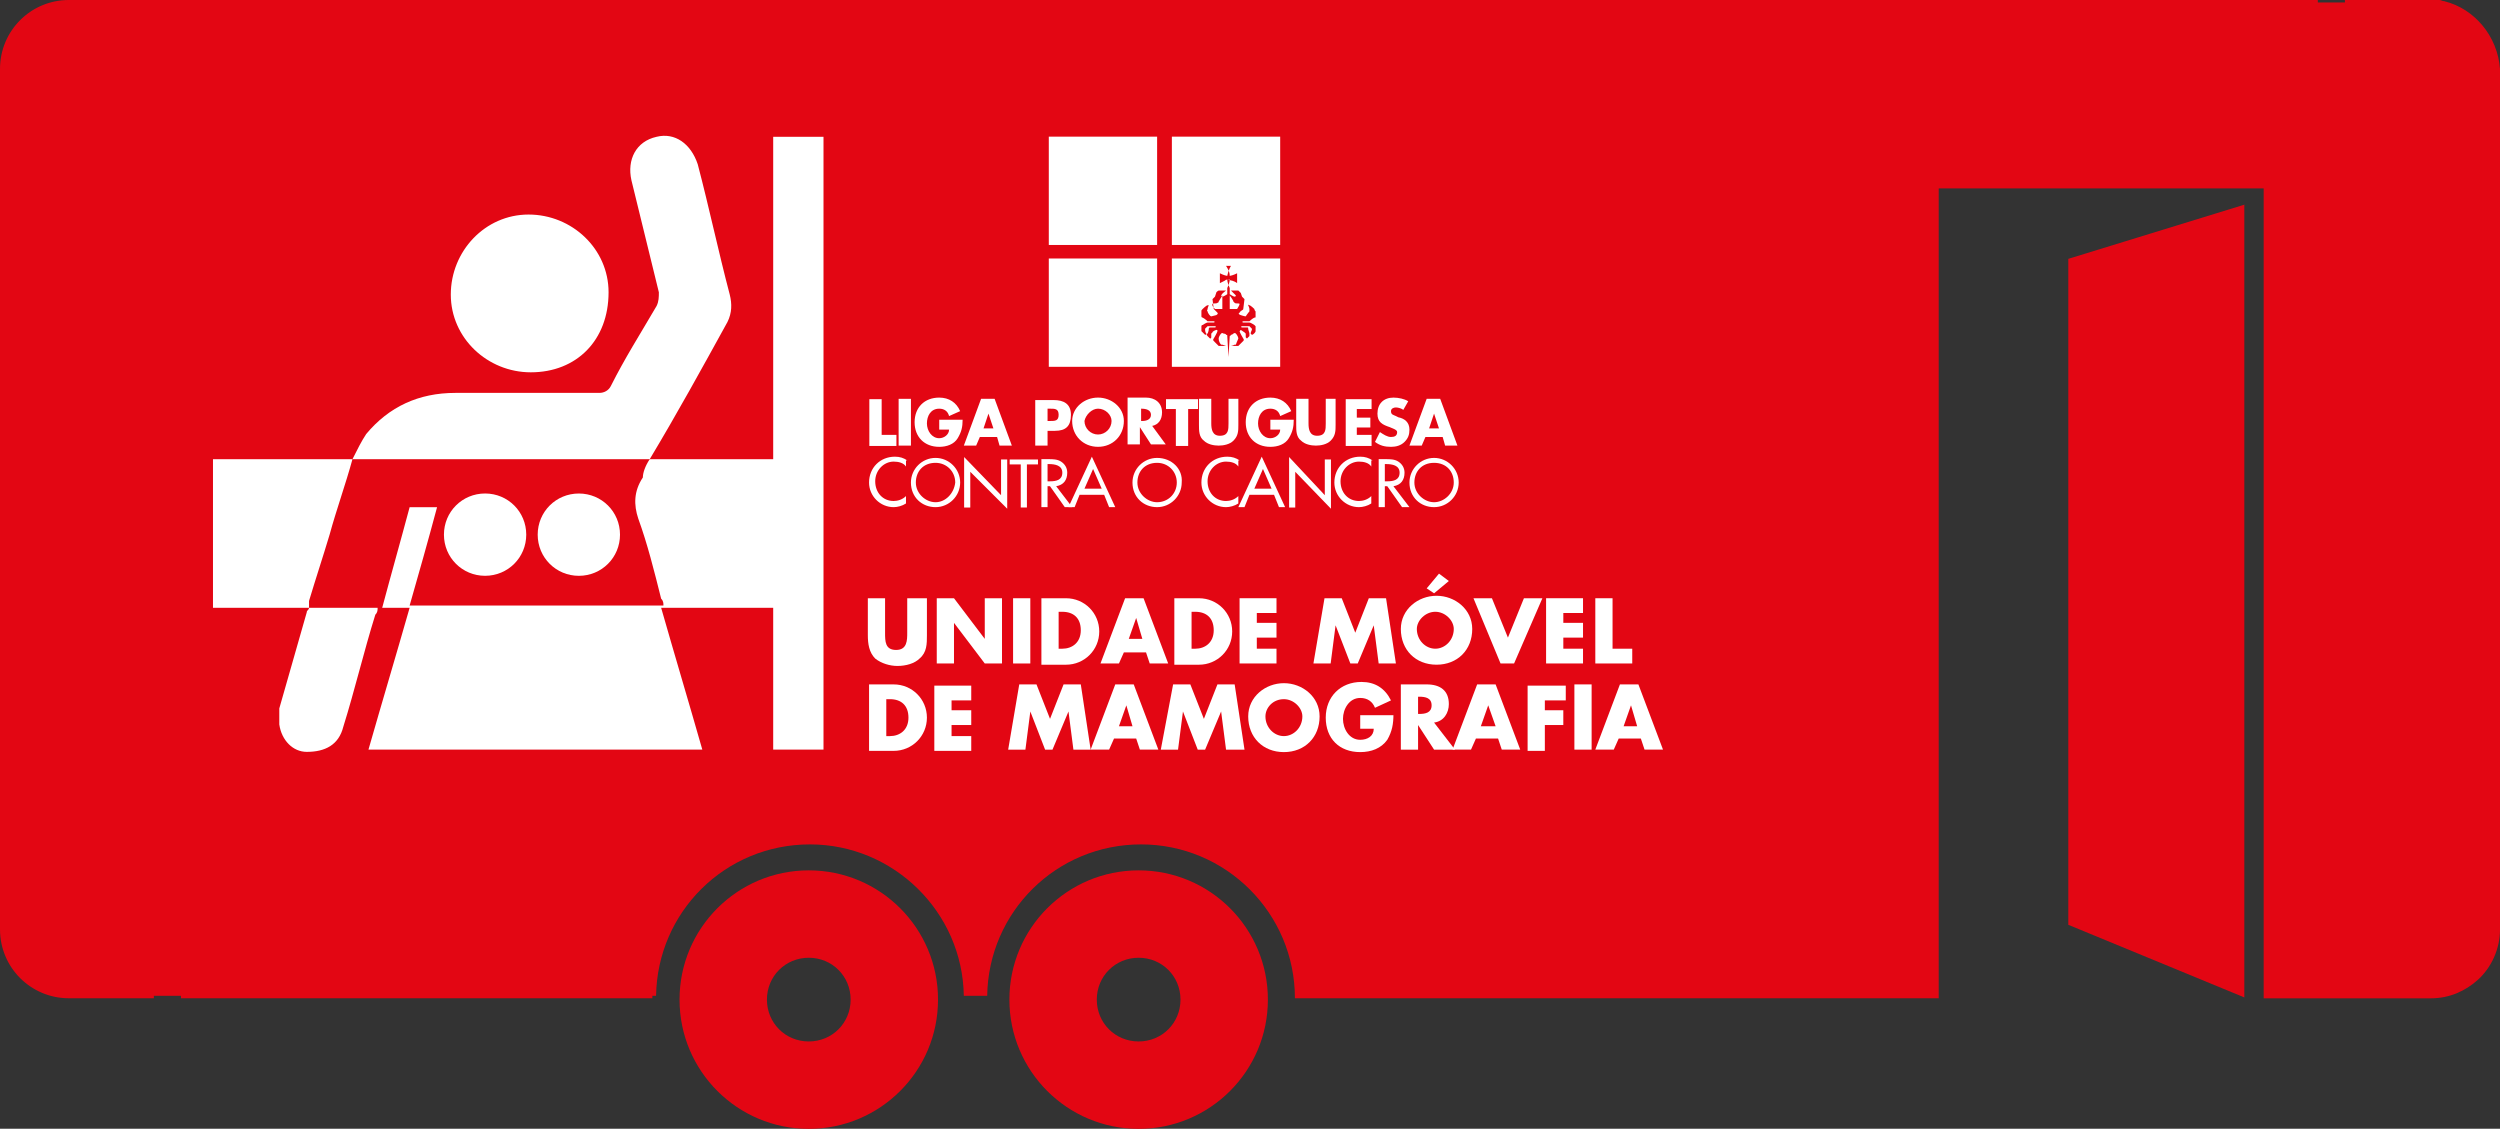 <?xml version="1.0" encoding="UTF-8" standalone="no"?>
<!-- Created with Inkscape (http://www.inkscape.org/) -->
<svg id="svg4472" xmlns:rdf="http://www.w3.org/1999/02/22-rdf-syntax-ns#" xmlns="http://www.w3.org/2000/svg" height="462.34" width="1024" version="1.1" xmlns:cc="http://creativecommons.org/ns#" xmlns:dc="http://purl.org/dc/elements/1.1/" viewBox="0 0 1023.998 462.338">
 <rect x="0" y="0" width="1023.998" height="462.338" fill="#333333" stroke="none"/>
 <g id="layer1" transform="translate(.016 -590.02)">
  <g fill="#e30613">
   <path id="path3400" d="m1001.3 590.52c-1.008 0-1.513-0.504-2.017-0.504h-1.008-3.025-34.789v1.008h-11.092v-1.008h-921.15c-15.63 0-28.235 12.605-28.235 28.235v352.42c0 15.63 12.605 28.235 28.235 28.235h34.789v-1.008h11.092v1.008h193.1v-1.008h1.513c0.504-34.285 28.235-62.015 63.022-62.015 34.285 0 62.519 27.729 63.022 62.015h9.579c0.504-34.285 28.235-62.015 63.022-62.015 34.789 0 63.022 28.235 63.022 63.022h263.7v-331.73h133.1v331.75h68.569c7.563 0 14.117-3.025 19.158-7.563 5.546-5.042 9.075-12.605 9.075-20.672v-352.41c-1.008-13.613-10.588-24.704-22.689-27.729z"/>
   <path id="path3402" d="m331.26 1016.6c-9.58 0-17.142-7.563-17.142-17.142 0-9.579 7.563-17.142 17.142-17.142 9.579 0 17.142 7.563 17.142 17.142 0 9.58-7.563 17.142-17.142 17.142m0-70.082c-29.243 0-52.939 23.697-52.939 52.939 0 29.243 23.697 52.939 52.939 52.939 29.243 0 52.939-23.697 52.939-52.939 0-29.243-23.697-52.939-52.939-52.939"/>
   <path id="path3404" d="m466.37 1016.6c-9.58 0-17.142-7.563-17.142-17.142 0-9.579 7.563-17.142 17.142-17.142 9.579 0 17.142 7.563 17.142 17.142 0 9.58-7.563 17.142-17.142 17.142m0-70.082c-29.243 0-52.939 23.697-52.939 52.939 0 29.243 23.697 52.939 52.939 52.939 29.243 0 52.939-23.697 52.939-52.939 0-29.243-23.697-52.939-52.939-52.939"/>
   <polygon id="polygon3406" points="984.7 1125.2 984.7 1189.6 970.4 1183.7 970.4 1129.6" transform="matrix(5.042 0 0 5.042 -4045.6 -4999.4)"/>
  </g>
  <g fill-rule="evenodd" fill="#fff">
   <path id="path3412" d="m371.58 778.59c-1.513-1.008-3.025-1.513-5.042-1.513-6.05 0-10.588 4.538-10.588 10.588 0 5.546 4.538 10.084 10.084 10.084 1.513 0 3.529-0.504 5.042-1.513v-3.025c-1.513 1.513-3.529 2.017-5.042 2.017-4.538 0-7.563-3.529-7.563-8.067s3.529-8.067 7.563-8.067c2.017 0 4.034 0.504 5.042 2.017v-2.521z"/>
   <path id="path3414" d="m383.18 777.58c-5.546 0-10.084 4.538-10.084 10.084 0 6.05 4.538 10.084 10.084 10.084 5.546 0 10.084-4.538 10.084-10.084 0-5.546-4.538-10.084-10.084-10.084zm0 18.151c-4.034 0-8.067-3.529-8.067-8.067s3.025-8.067 8.067-8.067c4.538 0 8.067 3.529 8.067 8.067-0.504 4.538-4.034 8.067-8.067 8.067z"/>
   <polygon id="polygon3416" transform="matrix(5.042 0 0 5.042 -4045.6 -4999.4)" points="880.7 1145.7 880.7 1149.8 881.2 1149.8 881.2 1146.9 884.2 1149.9 884.2 1145.9 883.7 1145.9 883.7 1148.8"/>
   <polygon id="polygon3418" transform="matrix(5.042 0 0 5.042 -4045.6 -4999.4)" points="885.8 1149.8 885.8 1146.3 886.7 1146.3 886.7 1145.9 884.4 1145.9 884.4 1146.3 885.3 1146.3 885.3 1149.8"/>
   <path id="path3420" d="m432.59 789.18c3.025-0.504 4.538-2.521 4.538-5.546 0-2.017-1.008-3.529-2.521-4.538-1.513-1.008-3.529-1.008-5.042-1.008h-3.025v19.663h2.521v-8.571h1.008l6.05 8.571h3.025l-6.554-8.571zm-3.529-9.075h0.504c2.521 0 5.546 0.504 5.546 3.529s-2.521 3.529-5.042 3.529h-1.008v-7.059z"/>
   <path id="path3422" d="m452.25 792.7 2.017 5.042h2.521l-9.579-20.672-9.579 20.672h2.521l2.017-5.042h10.084zm-1.008-2.521h-7.059l3.529-8.067 3.529 8.067z"/>
   <path id="path3424" d="m473.93 777.58c-5.546 0-10.084 4.538-10.084 10.084 0 6.05 4.538 10.084 10.084 10.084 5.546 0 10.084-4.538 10.084-10.084 0.504-5.546-4.034-10.084-10.084-10.084zm0 18.151c-4.034 0-8.067-3.529-8.067-8.067s3.025-8.067 8.067-8.067c4.538 0 8.067 3.529 8.067 8.067s-3.529 8.067-8.067 8.067z"/>
   <path id="path3426" d="m507.71 778.59c-1.513-1.008-3.025-1.513-5.042-1.513-6.05 0-10.588 4.538-10.588 10.588 0 5.546 4.538 10.084 10.084 10.084 1.513 0 3.529-0.504 5.042-1.513v-3.025c-1.513 1.513-3.529 2.017-5.042 2.017-4.538 0-7.563-3.529-7.563-8.067s3.529-8.067 7.563-8.067c2.017 0 4.034 0.504 5.042 2.017v-2.521z"/>
   <path id="path3428" d="m521.83 792.7 2.017 5.042h2.521l-9.579-20.672-9.579 20.672h2.521l2.017-5.042h10.084zm-1.008-2.521h-7.059l3.529-8.067 3.529 8.067z"/>
   <polygon id="polygon3430" transform="matrix(5.042 0 0 5.042 -4045.6 -4999.4)" points="907.1 1145.7 907.1 1149.8 907.6 1149.8 907.6 1146.9 910.5 1149.9 910.5 1145.9 910 1145.9 910 1148.8"/>
   <path id="path3432" d="m562.17 778.59c-1.513-1.008-3.025-1.513-5.042-1.513-6.05 0-10.588 4.538-10.588 10.588 0 5.546 4.538 10.084 10.084 10.084 1.513 0 3.529-0.504 5.042-1.513v-3.025c-1.513 1.513-3.529 2.017-5.042 2.017-4.538 0-7.563-3.529-7.563-8.067s3.529-8.067 7.563-8.067c2.017 0 4.034 0.504 5.042 2.017v-2.521z"/>
   <path id="path3434" d="m570.74 789.18c3.025-0.504 4.538-2.521 4.538-5.546 0-2.017-1.008-3.529-2.521-4.538-1.513-1.008-3.529-1.008-5.042-1.008h-3.025v19.663h2.521v-8.571h1.008l6.05 8.571h3.025l-6.554-8.571zm-3.529-9.075h0.504c2.521 0 5.546 0.504 5.546 3.529s-2.521 3.529-5.042 3.529h-1.008v-7.059z"/>
   <path id="path3436" d="m587.38 777.58c-5.546 0-10.084 4.538-10.084 10.084 0 6.05 4.538 10.084 10.084 10.084 5.546 0 10.084-4.538 10.084-10.084 0-5.546-4.538-10.084-10.084-10.084zm0 18.151c-4.034 0-8.067-3.529-8.067-8.067s3.025-8.067 8.067-8.067c5.042 0 8.067 3.529 8.067 8.067s-4.034 8.067-8.067 8.067z"/>
   <polygon id="polygon3438" transform="matrix(5.042 0 0 5.042 -4045.6 -4999.4)" points="873 1141 873 1144.8 875.2 1144.8 875.2 1143.9 874 1143.9 874 1141"/>
   <rect id="rect3440" height="19.159" width="5.042" y="753.38" x="368.06"/>
   <path id="path3442" d="m384.69 761.95v4.034h4.034c0 2.017-2.017 3.529-4.034 3.529-3.025 0-5.042-3.025-5.042-6.05s1.513-6.05 5.042-6.05c2.017 0 3.529 1.008 4.034 3.025l4.538-2.017c-1.513-3.529-4.538-5.546-8.571-5.546-6.05 0-10.084 4.034-10.084 10.084 0 6.05 4.034 10.084 10.084 10.084 3.025 0 6.05-1.008 7.563-3.529s2.017-4.538 2.017-7.563h-9.579z"/>
   <path id="path3444" d="m408.39 769.01 1.008 3.529h5.042l-7.059-19.159h-5.546l-7.059 19.159h5.042l1.513-3.529h7.059zm-1.513-3.529h-4.034l2.017-6.05 2.017 6.05z"/>
   <path id="path3446" d="m424.02 772.54h5.042v-6.05h3.025c4.538 0 6.554-2.017 6.554-6.554s-3.025-6.05-7.059-6.05h-7.563v18.655zm5.042-15.126h1.008c2.017 0 3.529 0 3.529 2.521s-1.513 2.521-3.529 2.521h-1.008v-5.042z"/>
   <path id="path3448" d="m449.73 752.87c-5.546 0-10.588 4.034-10.588 9.579 0 6.05 4.538 10.588 10.588 10.588 6.05 0 10.588-4.538 10.588-10.588 0-5.546-5.042-9.579-10.588-9.579zm0 4.538c3.025 0 5.546 2.521 5.546 5.042 0 3.025-2.521 5.546-5.546 5.546s-5.546-2.521-5.546-5.546c0.504-2.521 3.025-5.042 5.546-5.042z"/>
   <path id="path3450" d="m471.92 764.47c2.521-0.504 4.034-2.521 4.034-5.546 0-4.034-3.025-6.05-6.554-6.05h-7.563v19.159h5.042v-7.059l4.538 7.059h6.05l-5.546-7.563zm-4.538-7.059c2.017 0 4.034 0.504 4.034 2.521s-2.017 2.521-3.529 2.521h-0.504v-5.042z"/>
   <polygon id="polygon3452" transform="matrix(5.042 0 0 5.042 -4045.6 -4999.4)" points="898.9 1144.8 898.9 1141.8 899.7 1141.8 899.7 1141 897.1 1141 897.1 1141.8 897.9 1141.8 897.9 1144.8"/>
   <path id="path3454" d="m503.18 753.38v10.084c0 2.521 0 5.042-3.529 5.042-3.025 0-3.529-2.521-3.529-5.042v-10.084h-5.042v10.588c0 2.521 0 5.042 2.017 6.554 1.513 1.513 4.034 2.017 6.05 2.017s4.538-0.504 6.05-2.017c2.017-2.017 2.017-4.034 2.017-6.554v-10.588h-4.034z"/>
   <path id="path3456" d="m520.32 761.95v4.034h4.034c0 2.017-2.017 3.529-4.034 3.529-3.025 0-5.042-3.025-5.042-6.05s1.513-6.05 5.042-6.05c2.017 0 3.529 1.008 4.034 3.025l4.538-2.017c-1.513-3.529-4.538-5.546-8.571-5.546-6.05 0-10.084 4.034-10.084 10.084 0 6.05 4.034 10.084 10.084 10.084 3.025 0 6.05-1.008 7.563-3.529s2.017-4.538 2.017-7.563h-9.579z"/>
   <path id="path3458" d="m543.01 753.38v10.084c0 2.521 0 5.042-3.529 5.042-3.025 0-3.529-2.521-3.529-5.042v-10.084h-5.042v10.588c0 2.521 0 5.042 2.017 6.554 1.513 1.513 4.034 2.017 6.05 2.017s4.538-0.504 6.05-2.017c2.017-2.017 2.017-4.034 2.017-6.554v-10.588h-4.034z"/>
   <polygon id="polygon3460" transform="matrix(5.042 0 0 5.042 -4045.6 -4999.4)" points="912.6 1143.3 913.7 1143.3 913.7 1142.5 912.6 1142.5 912.6 1141.8 913.8 1141.8 913.8 1141 911.7 1141 911.7 1144.8 913.8 1144.8 913.8 1143.9 912.6 1143.9"/>
   <path id="path3462" d="m576.79 754.39c-1.513-1.008-4.034-1.513-6.05-1.513-4.034 0-6.554 2.521-6.554 6.554 0 3.529 2.017 4.538 5.042 5.546 1.008 0.504 3.025 1.008 3.025 2.017 0 1.513-1.008 2.017-2.521 2.017-1.513 0-3.025-1.008-4.538-2.017l-2.017 4.034c2.017 1.513 4.034 2.017 6.554 2.017 2.017 0 4.034-0.504 5.546-2.017 1.513-1.513 2.017-3.025 2.017-5.042 0-3.025-2.017-4.538-4.538-5.042l-1.008-0.504c-1.008-0.504-2.017-0.504-2.017-2.017 0-1.008 1.008-1.513 2.017-1.513 1.008 0 2.521 0.504 3.025 1.008l2.017-3.529z"/>
   <path id="path3464" d="m590.9 769.01 1.008 3.529h5.042l-7.059-19.159h-5.546l-7.059 19.159h5.042l1.513-3.529h7.059zm-1.513-3.529h-4.034l2.017-6.05 2.017 6.05z"/>
   <rect id="rect3466" height="44.368" width="44.368" y="645.99" x="479.98"/>
   <rect id="rect3468" height="44.368" width="44.368" y="695.9" x="429.57"/>
   <rect id="rect3470" height="44.368" width="44.368" y="695.9" x="479.98"/>
  </g>
  <path id="path3472" d="m503.68 711.03v5.546h3.025s1.008-1.513 1.008-2.017c0-0.504-1.513 0-2.017-0.504l-0.504-0.504c0-0.504-1.513-2.521-1.513-2.521zm-3.025 0l-1.513 2.521s0 0.504-0.504 0.504c-0.504 0.504-2.017 0-2.017 0.504-0.504 0.504 1.008 2.017 1.008 2.017h3.025v-5.546zm3.529-12.1s-1.008 1.513-1.513 4.034c0 0 1.008 0.504 4.034-1.008v4.034s-0.504-0.504-2.017-1.008c-0.504 0-1.513-0.504-2.017-0.504 0 0 0 1.513 1.008 3.529v2.521s1.513 1.008 2.017 1.008c0.504 0 0.504-0.504 0.504-0.504l-2.017-2.017h3.025l1.008 1.008 0.504 1.513 1.008 1.008-0.504 4.034c0 0.504-1.008 0.504-1.513 1.513-1.008 0.504 0.504 1.008 0.504 1.008s1.513 0.504 2.017 0.504c0 0 1.008-1.513 1.513-2.017v-1.008c0-0.504-0.504-1.513-0.504-1.513s0-0.504 0.504 0c0.504 0 2.017 1.513 2.017 1.513s0 0.504 0.504 1.008v2.017c0 0.504 0 0.504-0.504 0.504-1.008 0.504-2.017 1.513-2.017 1.513h-2.521c-0.504 0-0.504 0.504 0 0.504h2.521c0.504 0 2.017 1.008 2.017 1.008l0.504 0.504v2.017c0 0.504-1.008 1.513-1.513 1.513l-0.504-0.504c0-0.504 0.504-1.513 0.504-1.513v-0.504l-1.008-1.008h-0.504-2.521c-0.504 0-0.504 0.504 0 0.504h2.017c0.504 0 0.504 0 0.504 0.504 0 0.504 0.504 1.513 0.504 2.017v1.008l-1.008 1.008-0.504-0.504v-1.513l-0.504-0.504-1.513-1.008-0.504 0.504c0 0.504 1.513 3.025 1.513 3.025s0.504 0.504 0 1.008c-0.504 0.504-2.017 2.017-2.017 2.017h-0.504-2.521c0.504 0 1.513-0.504 1.513-0.504h0.504s0.504-1.513 1.008-2.521c0-0.504-0.504-1.513-1.008-2.017-0.504-0.504-1.008 0-1.008 0s-0.504 0.504-1.008 0.504c0 0.504 0 0-0.504 0.504 0 0.504-0.504 8.571-0.504 8.571s-0.504-8.571-0.504-8.571c0-0.504 0-0.504-0.504-0.504 0-0.504-1.008-0.504-1.008-0.504s-0.504-0.504-1.008 0c-0.504 0.504-1.008 1.513-1.008 2.017 0 1.008 0.504 2.017 1.008 2.521h0.504l1.513 0.504h-2.521-0.504l-2.017-2.017c-0.504-0.504 0-1.008 0-1.008s1.513-2.521 1.513-3.025c0-0.504 0-0.504-0.504-0.504 0 0-1.513 0.504-1.513 1.008l-0.504 0.504v1.513c0 0.504-0.504 0.504-0.504 0.504l-1.008-1.008c-0.504-0.504-0.504-1.008 0-1.008 0 0 0.504-1.008 0.504-2.017 0-0.504 0.504-0.504 0.504-0.504h2.017c0.504 0 0.504-0.504 0-0.504h-2.521-0.504l-1.008 1.008v0.504s0 1.008 0.504 1.513c0 0.504-0.504 0.504-0.504 0.504l-1.513-1.513v-2.017c0-0.504 0.504-0.504 0.504-0.504s1.513-1.008 2.017-1.008h2.521c0.504 0 0.504-0.504 0-0.504h-2.521s-1.008-1.008-2.017-1.513c-0.504 0-0.504-0.504-0.504-0.504v-2.017c0-0.504 0-0.504 0.504-1.008 0 0 1.513-1.513 2.017-1.513h0.504s-0.504 1.008-0.504 1.513c0 0.504-0.504 0.504 0 1.008 0 0.504 1.008 2.017 1.513 2.017 0 0 2.017-0.504 2.017-0.504s1.008-0.504 0.504-1.008l-1.513-1.513-0.504-4.034 1.008-1.008 0.504-1.513c0-0.504 1.008-1.008 1.008-1.008h3.025c-0.504 0.504-1.513 1.008-2.017 2.017l0.504 0.504c0.504 0 2.017-1.008 2.017-1.008v-2.521c1.008-2.017 1.008-3.529 1.008-3.529-1.008 0-1.513 0-2.017 0.504-1.008 0.504-2.017 1.008-2.017 1.008v-4.034c3.025 1.513 4.034 1.008 4.034 1.008 0-2.017-1.513-4.034-1.513-4.034h2.017z" fill-rule="evenodd" fill="#e30613"/>
  <g fill="#fff">
   <rect id="rect3474" fill-rule="evenodd" height="44.368" width="44.368" y="645.99" x="429.57"/>
   <path id="path3478" d="m379.65 835.06v15.126c0 3.529 0 7.059-3.025 9.579-2.017 2.017-5.546 3.025-9.075 3.025-3.025 0-6.554-1.008-9.075-3.025-2.521-2.521-3.025-6.05-3.025-9.579v-15.126h7.059v14.117c0 3.529 0 7.059 4.538 7.059s4.538-4.034 4.538-7.059v-14.117h8.067z"/>
   <path id="path3480" d="m383.68 835.06h7.059l12.605 16.638v-16.638h7.059v26.722h-7.059l-12.605-16.638v16.638h-7.059v-26.722z"/>
   <path id="path3482" d="m422 861.78h-7.059v-26.722h7.059v26.722z"/>
   <path id="path3484" d="m426.54 835.06h10.084c7.563 0 13.613 6.05 13.613 13.613s-6.05 13.613-13.613 13.613h-10.084v-27.226zm7.059 20.672h1.513c4.034 0 7.563-2.521 7.563-7.563 0-5.042-3.025-7.563-7.563-7.563h-1.513v15.126z"/>
   <path id="path3486" d="m460.32 857.24-2.017 4.538h-7.563l10.084-26.722h7.563l10.084 26.722h-7.563l-1.513-4.538h-9.075zm5.042-14.117-3.025 8.571h5.546l-2.521-8.571z"/>
   <path id="path3488" d="m480.99 835.06h10.084c7.563 0 13.613 6.05 13.613 13.613s-6.05 13.613-13.613 13.613h-10.084v-27.226zm7.059 20.672h1.513c4.034 0 7.563-2.521 7.563-7.563 0-5.042-3.025-7.563-7.563-7.563h-1.513v15.126z"/>
   <path id="path3490" d="m514.77 840.6v4.538h8.067v6.05h-8.067v4.538h8.067v6.05h-15.126v-26.722h15.126v6.05h-8.067z"/>
   <path id="path3492" d="m542.5 835.06h7.059l5.546 14.117 5.546-14.117h7.059l4.034 26.722h-7.059l-2.017-15.63-6.554 15.63h-3.025l-6.05-15.63-2.017 15.63h-7.059l4.538-26.722z"/>
   <path id="path3494" d="m603.01 847.66c0 8.571-6.05 14.621-14.621 14.621-8.571 0-14.621-6.05-14.621-14.621 0-8.067 7.059-13.613 14.621-13.613 7.563 0 14.621 5.546 14.621 13.613zm-22.688 0c0 4.538 3.529 8.067 7.563 8.067s7.563-3.529 7.563-8.067c0-3.529-3.529-7.059-7.563-7.059s-7.563 3.529-7.563 7.059zm7.059-14.621-3.025-2.017 5.042-6.05 4.034 3.025-6.05 5.042z"/>
   <path id="path3496" d="m617.63 851.19 6.554-16.134h7.563l-11.596 26.722h-5.546l-11.092-26.722h7.563l6.554 16.134z"/>
   <path id="path3498" d="m640.32 840.6v4.538h8.067v6.05h-8.067v4.538h8.067v6.05h-15.126v-26.722h15.126v6.05h-8.067z"/>
   <path id="path3500" d="m659.98 855.73h8.571v6.05h-15.126v-26.722h7.059v20.672z"/>
   <path id="path3504" d="m355.95 870.35h10.084c7.563 0 13.613 6.05 13.613 13.613s-6.05 13.613-13.613 13.613h-10.084v-27.226zm7.059 21.176h1.513c4.034 0 7.563-2.521 7.563-7.563 0-5.042-3.025-7.563-7.563-7.563h-1.513v15.126z"/>
   <path id="path3506" d="m389.74 876.4v4.538h8.067v6.05h-8.067v4.538h8.067v6.05h-15.126v-26.722h15.126v6.05h-8.067z"/>
   <path id="path3508" d="m417.47 870.35h7.059l5.546 14.117 5.546-14.117h7.059l4.034 26.722h-7.059l-2.017-15.63-6.554 15.63h-3.025l-6.05-15.63-2.017 15.63h-7.059l4.538-26.722z"/>
   <path id="path3510" d="m456.29 892.53-2.017 4.538h-7.563l10.084-26.722h7.563l10.084 26.722h-7.563l-1.513-4.538h-9.075zm5.042-13.613-3.025 8.571h5.546l-2.521-8.571z"/>
   <path id="path3512" d="m480.49 870.35h7.059l5.546 14.117 5.546-14.117h7.059l4.034 26.722h-7.563l-2.017-15.63-6.554 15.63h-3.025l-6.05-15.63-2.017 15.63h-7.059l5.042-26.722z"/>
   <path id="path3514" d="m540.49 883.46c0 8.571-6.05 14.621-14.621 14.621-8.571 0-14.621-6.05-14.621-14.621 0-8.067 7.059-13.613 14.621-13.613 7.563 0 14.621 5.546 14.621 13.613zm-22.184 0c0 4.538 3.529 8.067 7.563 8.067s7.563-3.529 7.563-8.067c0-3.529-3.529-7.059-7.563-7.059-4.538 0-7.563 3.529-7.563 7.059z"/>
   <path id="path3516" d="m570.74 882.45c0 4.034-0.504 7.059-2.521 10.588-2.521 3.529-6.554 5.042-11.092 5.042-8.571 0-14.117-5.546-14.117-14.117 0-8.571 6.05-14.621 14.621-14.621 5.546 0 9.579 2.521 12.1 7.563l-6.554 3.025c-1.008-2.521-3.025-4.034-6.05-4.034-4.538 0-7.059 4.538-7.059 8.571s2.521 8.571 7.059 8.571c3.025 0 5.546-1.513 5.546-4.538h-5.546v-5.546h13.613z"/>
   <path id="path3518" d="m595.95 897.07h-8.571l-6.554-10.084v10.084h-7.059v-26.722h10.588c5.546 0 9.075 2.521 9.075 8.067 0 3.529-2.017 7.059-6.05 7.563l8.571 11.092zm-15.126-14.621h0.504c2.521 0 5.042-0.504 5.042-3.529s-2.521-3.529-5.042-3.529h-0.504v7.059z"/>
   <path id="path3520" d="m604.52 892.53-2.017 4.538h-7.563l10.084-26.722h7.563l10.084 26.722h-7.563l-1.513-4.538h-9.075zm5.042-13.613-3.025 8.571h6.05l-3.025-8.571z"/>
   <path id="path3522" d="m632.75 876.4v4.538h7.563v6.05h-7.563v10.588h-7.059v-26.722h15.63v6.05h-8.571z"/>
   <path id="path3524" d="m651.91 897.07h-7.059v-26.722h7.059v26.722z"/>
   <path id="path3526" d="m663 892.53-2.017 4.538h-7.563l10.084-26.722h7.563l10.084 26.722h-7.563l-1.513-4.538h-9.075zm5.042-13.613-3.025 8.571h5.546l-2.521-8.571z"/>
   <rect id="rect3578" height="0" width="0" y="772.03" x="118.48"/>
  </g>
  <g fill-rule="evenodd" clip-rule="evenodd" fill="#fff">
   <path id="path649" d="m266.11 778.11h50.575v-132.06h20.605v251h-20.605v-58.067h-45.892c5.619 19.668 11.239 38.399 16.858 58.067h-136.74c5.619-19.668 11.239-38.399 16.858-58.067h-11.239c3.746-14.049 7.493-27.161 11.239-41.209h11.239c-3.746 14.049-7.493 27.161-11.239 40.273h103.96c0-0.937 0-1.873-0.937-2.81-2.81-11.239-5.619-22.478-9.366-32.78-1.873-5.619-1.873-11.239 1.873-16.858 0-1.873 0.937-4.683 2.81-7.493z"/>
   <path id="path651" d="m144.35 778.11c1.873-3.746 3.746-7.493 5.619-10.302 9.366-11.239 21.541-16.858 36.526-16.858h59.004c1.873 0 3.746-0.937 4.683-2.81 5.619-11.239 12.175-21.541 18.731-32.78 0.937-1.873 0.937-3.746 0.937-5.619-3.746-14.985-7.493-30.907-11.239-45.892-1.873-8.429 1.873-15.922 10.302-17.795 7.493-1.873 14.049 2.81 16.858 11.239 4.683 17.795 8.429 35.59 13.112 53.385 0.937 3.746 0.937 7.493-0.937 11.239-10.302 18.731-20.605 37.463-31.843 56.194h-118.01-3.746z"/>
   <path id="path653" d="m217.41 742.52c-17.795 0-32.78-14.049-32.78-31.843 0-17.795 14.049-32.78 31.843-32.78 17.795 0 32.78 14.049 32.78 31.843 0 19.668-13.112 32.78-31.843 32.78z"/>
   <path id="path655" d="m126.56 838.98h-1.873-35.59-1.873v-60.877h1.873 53.385 1.873c-2.81 10.302-6.556 20.605-9.366 30.907-2.81 9.366-5.619 17.795-8.429 27.161v2.81z"/>
   <path id="path657" d="m126.56 838.98h5.619 22.478c0 0.937 0 1.873-0.937 2.81-4.683 14.985-8.429 30.907-13.112 45.892-1.873 7.493-7.493 10.302-14.985 10.302-5.619 0-10.302-4.683-11.239-11.239v-6.556l11.239-39.336c0-0.937 0.937-0.937 0.937-1.873z"/>
   <path id="path659" d="m237.08 792.16c9.366 0 16.858 7.493 16.858 16.858 0 9.366-7.493 16.858-16.858 16.858-9.366 0-16.858-7.493-16.858-16.858 0-9.366 7.493-16.858 16.858-16.858z"/>
   <path id="path661" d="m181.82 809.01c0-9.366 7.493-16.858 16.858-16.858 9.366 0 16.858 7.493 16.858 16.858 0 9.366-7.493 16.858-16.858 16.858-9.366 0-16.858-7.493-16.858-16.858z"/>
  </g>
 </g>
</svg>
